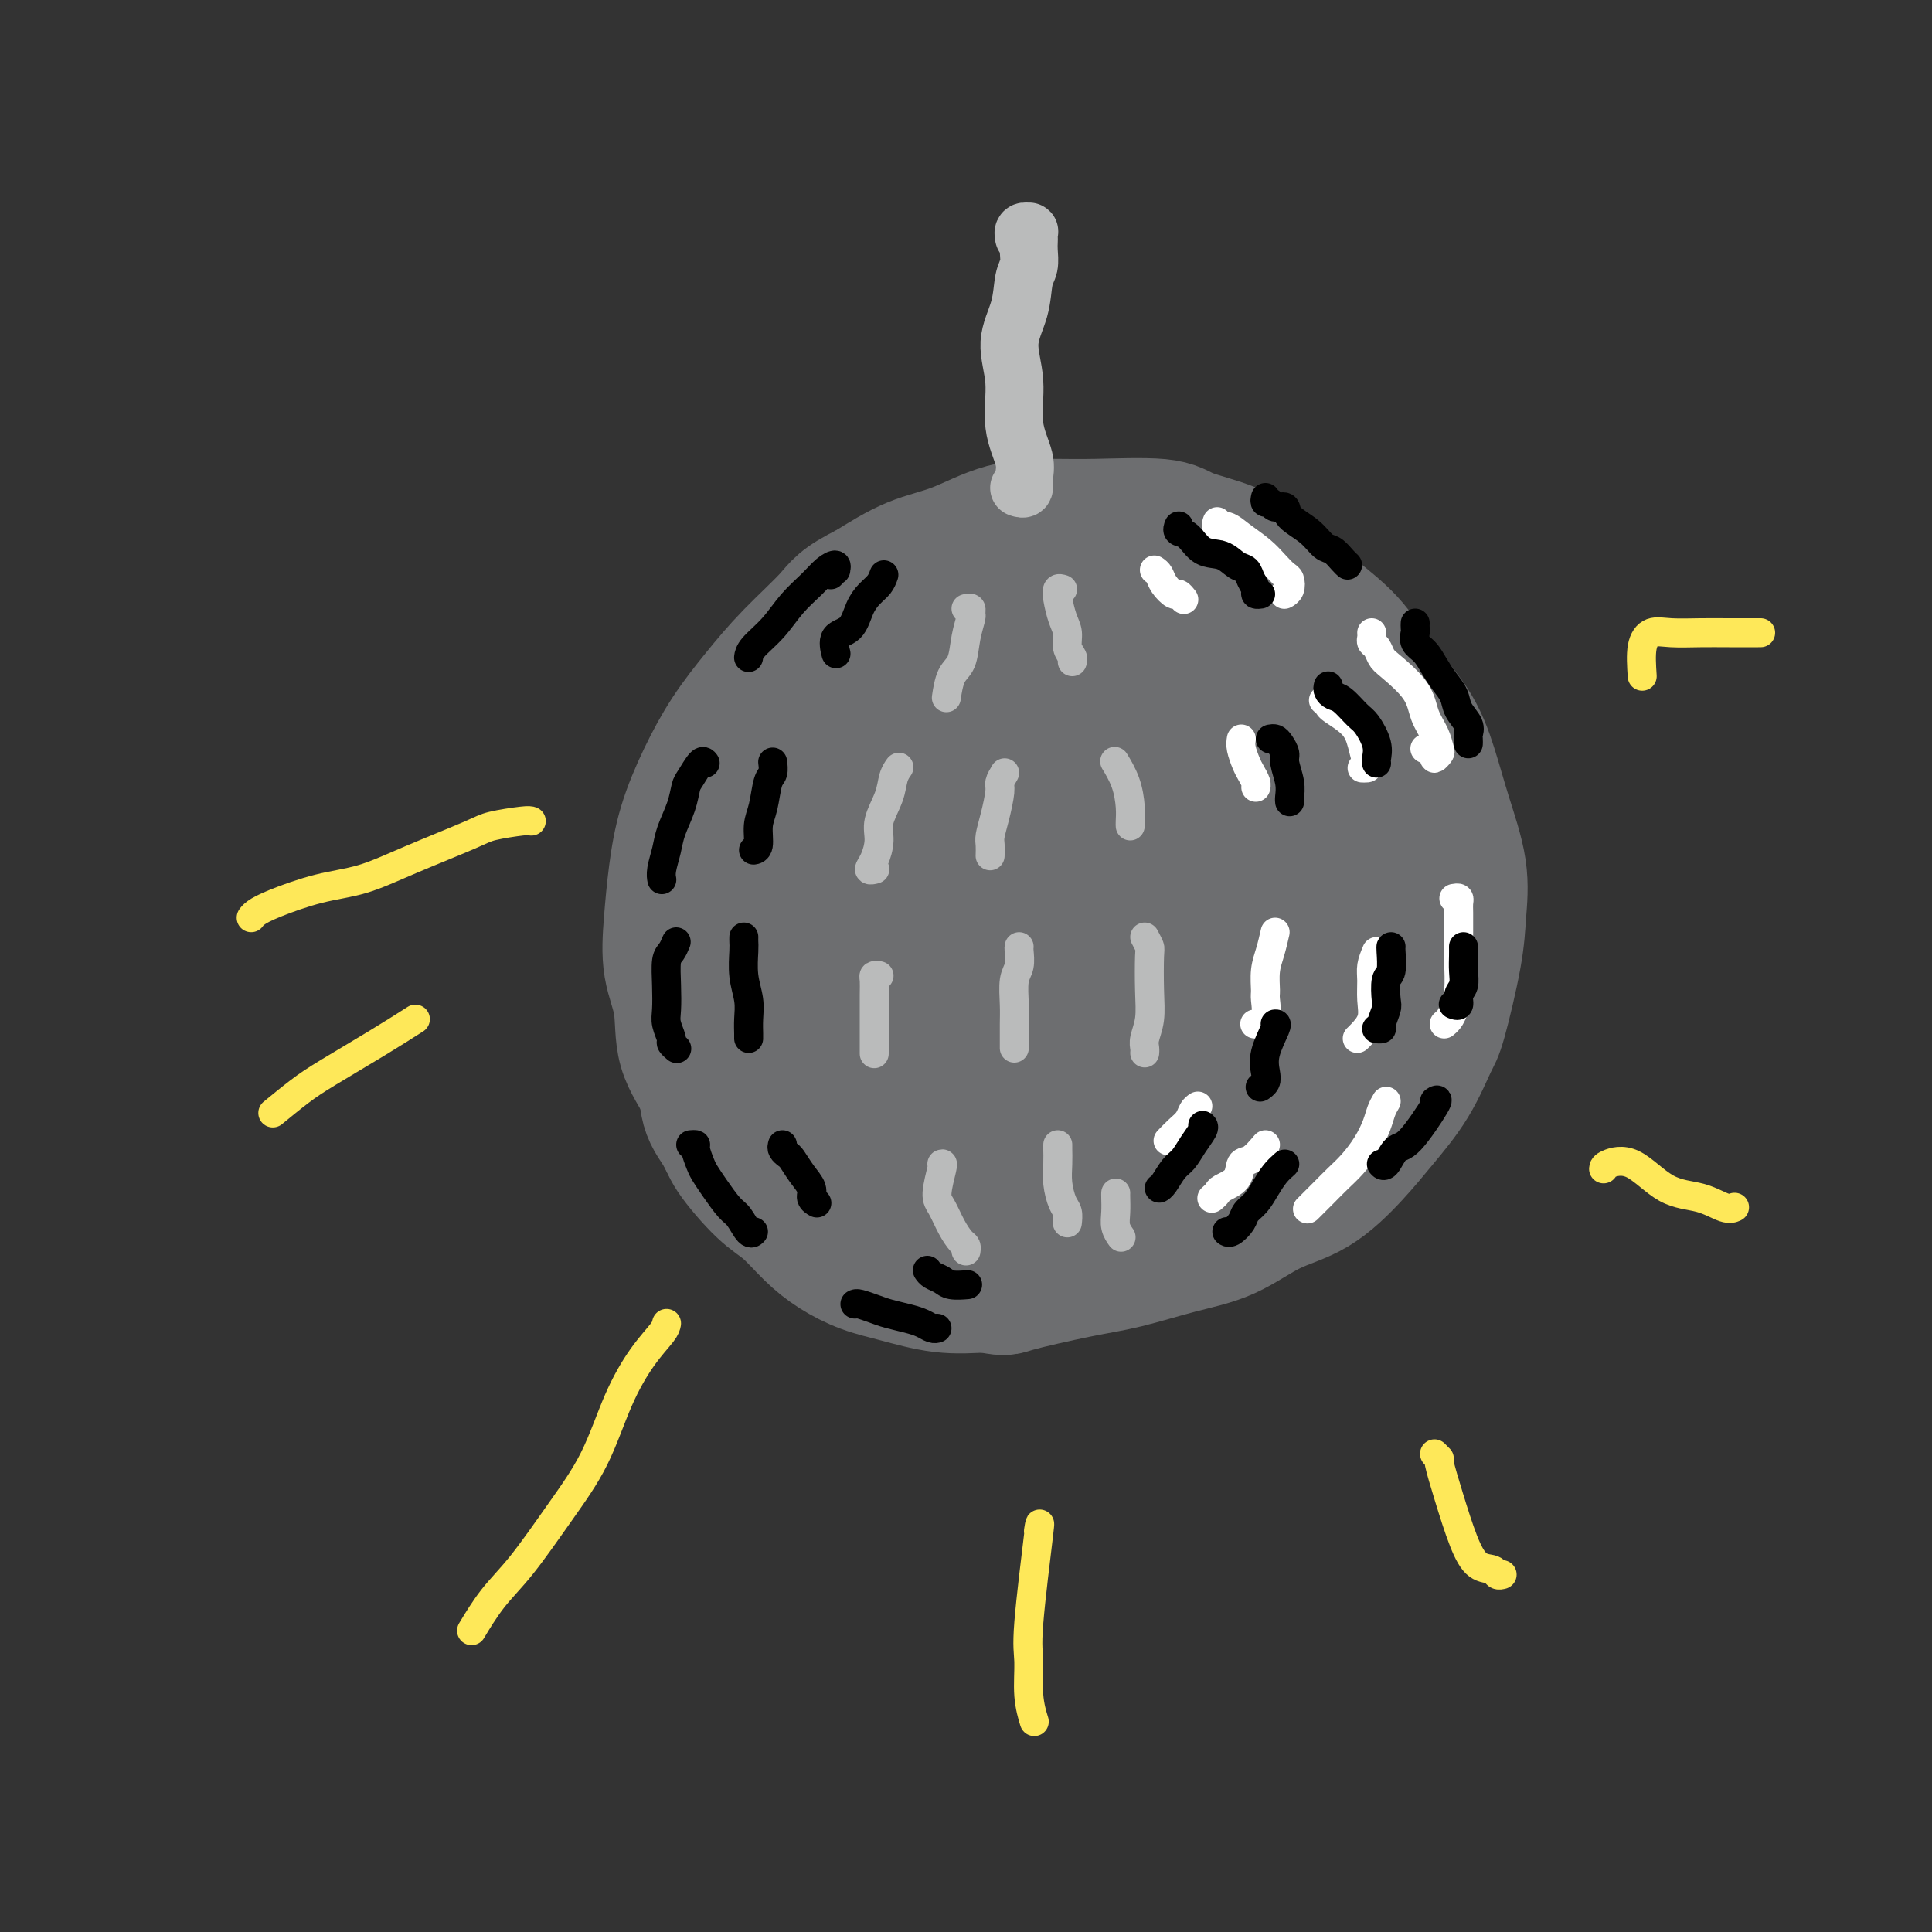 <svg viewBox='0 0 400 400' version='1.1' xmlns='http://www.w3.org/2000/svg' xmlns:xlink='http://www.w3.org/1999/xlink'><rect x="0" y="0" width="400" height="400" fill="#333333" stroke="none"/><g fill='none' stroke='#6D6E70' stroke-width='28' stroke-linecap='round' stroke-linejoin='round'><path d='M200,131c-0.089,-0.449 -0.178,-0.899 -1,-1c-0.822,-0.101 -2.378,0.145 -3,0c-0.622,-0.145 -0.310,-0.682 -1,-1c-0.690,-0.318 -2.383,-0.418 -4,0c-1.617,0.418 -3.157,1.353 -5,2c-1.843,0.647 -3.988,1.007 -6,2c-2.012,0.993 -3.892,2.620 -6,4c-2.108,1.380 -4.443,2.512 -6,4c-1.557,1.488 -2.337,3.331 -4,5c-1.663,1.669 -4.209,3.164 -6,5c-1.791,1.836 -2.826,4.011 -4,6c-1.174,1.989 -2.486,3.790 -4,6c-1.514,2.210 -3.229,4.828 -4,7c-0.771,2.172 -0.599,3.896 -1,6c-0.401,2.104 -1.377,4.587 -2,7c-0.623,2.413 -0.893,4.755 -1,7c-0.107,2.245 -0.049,4.391 0,7c0.049,2.609 0.091,5.680 0,8c-0.091,2.320 -0.315,3.888 0,6c0.315,2.112 1.169,4.767 2,7c0.831,2.233 1.639,4.044 2,6c0.361,1.956 0.276,4.058 1,6c0.724,1.942 2.258,3.723 3,5c0.742,1.277 0.693,2.050 2,4c1.307,1.950 3.972,5.079 6,7c2.028,1.921 3.421,2.636 5,4c1.579,1.364 3.346,3.378 5,5c1.654,1.622 3.195,2.852 5,4c1.805,1.148 3.876,2.215 6,3c2.124,0.785 4.303,1.288 7,2c2.697,0.712 5.914,1.632 9,2c3.086,0.368 6.043,0.184 9,0'/><path d='M204,266c4.562,0.779 3.466,0.727 6,0c2.534,-0.727 8.698,-2.131 13,-3c4.302,-0.869 6.741,-1.205 10,-2c3.259,-0.795 7.336,-2.048 11,-3c3.664,-0.952 6.915,-1.602 10,-3c3.085,-1.398 6.005,-3.542 9,-5c2.995,-1.458 6.067,-2.229 9,-4c2.933,-1.771 5.729,-4.541 8,-7c2.271,-2.459 4.016,-4.606 6,-7c1.984,-2.394 4.205,-5.036 6,-8c1.795,-2.964 3.163,-6.251 4,-8c0.837,-1.749 1.144,-1.958 2,-5c0.856,-3.042 2.263,-8.915 3,-13c0.737,-4.085 0.805,-6.382 1,-9c0.195,-2.618 0.517,-5.559 0,-9c-0.517,-3.441 -1.874,-7.384 -3,-11c-1.126,-3.616 -2.020,-6.905 -3,-10c-0.980,-3.095 -2.045,-5.996 -4,-9c-1.955,-3.004 -4.801,-6.110 -7,-9c-2.199,-2.890 -3.751,-5.565 -6,-8c-2.249,-2.435 -5.195,-4.632 -8,-7c-2.805,-2.368 -5.469,-4.908 -8,-7c-2.531,-2.092 -4.927,-3.738 -8,-5c-3.073,-1.262 -6.821,-2.142 -9,-3c-2.179,-0.858 -2.789,-1.695 -6,-2c-3.211,-0.305 -9.023,-0.078 -13,0c-3.977,0.078 -6.118,0.007 -9,0c-2.882,-0.007 -6.504,0.050 -10,1c-3.496,0.950 -6.864,2.794 -10,4c-3.136,1.206 -6.039,1.773 -9,3c-2.961,1.227 -5.981,3.113 -9,5'/><path d='M180,122c-5.750,2.833 -6.127,3.916 -8,6c-1.873,2.084 -5.244,5.169 -8,8c-2.756,2.831 -4.899,5.408 -7,8c-2.101,2.592 -4.160,5.201 -6,8c-1.840,2.799 -3.462,5.790 -5,9c-1.538,3.210 -2.993,6.641 -4,10c-1.007,3.359 -1.566,6.647 -2,10c-0.434,3.353 -0.745,6.771 -1,10c-0.255,3.229 -0.456,6.269 0,9c0.456,2.731 1.568,5.152 2,8c0.432,2.848 0.183,6.124 1,9c0.817,2.876 2.701,5.352 4,8c1.299,2.648 2.014,5.468 3,8c0.986,2.532 2.242,4.774 4,7c1.758,2.226 4.018,4.434 6,6c1.982,1.566 3.685,2.490 6,4c2.315,1.510 5.241,3.606 8,5c2.759,1.394 5.350,2.086 8,3c2.650,0.914 5.360,2.051 8,3c2.640,0.949 5.210,1.711 8,2c2.790,0.289 5.801,0.103 9,0c3.199,-0.103 6.586,-0.125 10,-1c3.414,-0.875 6.856,-2.602 10,-4c3.144,-1.398 5.992,-2.466 9,-4c3.008,-1.534 6.177,-3.535 10,-6c3.823,-2.465 8.300,-5.395 12,-8c3.700,-2.605 6.624,-4.886 9,-7c2.376,-2.114 4.204,-4.062 6,-7c1.796,-2.938 3.561,-6.868 5,-11c1.439,-4.132 2.554,-8.466 3,-13c0.446,-4.534 0.223,-9.267 0,-14'/><path d='M280,188c-0.048,-4.744 -0.166,-9.605 -1,-14c-0.834,-4.395 -2.382,-8.325 -4,-12c-1.618,-3.675 -3.304,-7.096 -6,-11c-2.696,-3.904 -6.402,-8.293 -10,-12c-3.598,-3.707 -7.090,-6.733 -11,-9c-3.910,-2.267 -8.240,-3.776 -12,-5c-3.760,-1.224 -6.952,-2.164 -11,-2c-4.048,0.164 -8.953,1.432 -14,3c-5.047,1.568 -10.237,3.438 -15,6c-4.763,2.562 -9.100,5.818 -14,10c-4.900,4.182 -10.362,9.290 -14,13c-3.638,3.710 -5.451,6.021 -8,10c-2.549,3.979 -5.835,9.626 -8,17c-2.165,7.374 -3.209,16.476 -3,23c0.209,6.524 1.671,10.469 4,15c2.329,4.531 5.524,9.648 9,13c3.476,3.352 7.231,4.937 12,6c4.769,1.063 10.551,1.602 16,2c5.449,0.398 10.565,0.655 16,0c5.435,-0.655 11.188,-2.224 16,-5c4.812,-2.776 8.683,-6.761 13,-11c4.317,-4.239 9.080,-8.733 13,-14c3.920,-5.267 6.997,-11.306 9,-18c2.003,-6.694 2.933,-14.044 3,-21c0.067,-6.956 -0.730,-13.517 -2,-19c-1.270,-5.483 -3.013,-9.887 -6,-13c-2.987,-3.113 -7.217,-4.936 -12,-6c-4.783,-1.064 -10.117,-1.368 -16,0c-5.883,1.368 -12.315,4.407 -19,8c-6.685,3.593 -13.624,7.741 -19,13c-5.376,5.259 -9.188,11.630 -13,18'/><path d='M173,173c-3.687,6.679 -6.406,14.377 -8,22c-1.594,7.623 -2.063,15.171 -1,22c1.063,6.829 3.659,12.940 7,17c3.341,4.060 7.426,6.069 12,8c4.574,1.931 9.638,3.783 15,4c5.362,0.217 11.023,-1.200 17,-4c5.977,-2.800 12.270,-6.984 18,-12c5.730,-5.016 10.898,-10.865 15,-18c4.102,-7.135 7.140,-15.556 9,-23c1.860,-7.444 2.542,-13.910 2,-19c-0.542,-5.090 -2.309,-8.805 -5,-12c-2.691,-3.195 -6.304,-5.871 -11,-7c-4.696,-1.129 -10.473,-0.712 -17,1c-6.527,1.712 -13.804,4.718 -21,9c-7.196,4.282 -14.312,9.839 -20,16c-5.688,6.161 -9.950,12.926 -13,19c-3.050,6.074 -4.890,11.457 -4,16c0.890,4.543 4.509,8.244 9,10c4.491,1.756 9.856,1.566 14,2c4.144,0.434 7.069,1.492 13,0c5.931,-1.492 14.867,-5.535 20,-8c5.133,-2.465 6.461,-3.351 9,-8c2.539,-4.649 6.287,-13.062 8,-19c1.713,-5.938 1.389,-9.400 1,-14c-0.389,-4.600 -0.844,-10.336 -3,-13c-2.156,-2.664 -6.013,-2.255 -10,-1c-3.987,1.255 -8.104,3.356 -13,7c-4.896,3.644 -10.570,8.833 -16,15c-5.430,6.167 -10.616,13.314 -14,19c-3.384,5.686 -4.967,9.910 -5,13c-0.033,3.090 1.483,5.045 3,7'/><path d='M184,222c1.701,1.614 4.454,2.148 8,2c3.546,-0.148 7.884,-0.979 12,-3c4.116,-2.021 8.009,-5.231 12,-9c3.991,-3.769 8.079,-8.098 11,-13c2.921,-4.902 4.673,-10.378 6,-15c1.327,-4.622 2.227,-8.389 2,-10c-0.227,-1.611 -1.580,-1.067 -4,0c-2.420,1.067 -5.905,2.657 -8,4c-2.095,1.343 -2.799,2.438 -7,6c-4.201,3.562 -11.898,9.589 -16,14c-4.102,4.411 -4.607,7.205 -5,10c-0.393,2.795 -0.674,5.590 0,7c0.674,1.410 2.302,1.437 5,1c2.698,-0.437 6.464,-1.336 10,-3c3.536,-1.664 6.840,-4.094 10,-7c3.160,-2.906 6.176,-6.287 8,-10c1.824,-3.713 2.455,-7.757 3,-10c0.545,-2.243 1.002,-2.686 0,-2c-1.002,0.686 -3.463,2.501 -7,5c-3.537,2.499 -8.150,5.684 -11,8c-2.850,2.316 -3.937,3.765 -7,7c-3.063,3.235 -8.101,8.258 -11,11c-2.899,2.742 -3.657,3.204 -4,4c-0.343,0.796 -0.270,1.926 0,2c0.270,0.074 0.738,-0.908 2,-2c1.262,-1.092 3.318,-2.293 5,-3c1.682,-0.707 2.991,-0.921 4,-1c1.009,-0.079 1.717,-0.023 2,0c0.283,0.023 0.142,0.011 0,0'/></g>
<g fill='none' stroke='#FFFFFF' stroke-width='6' stroke-linecap='round' stroke-linejoin='round'><path d='M252,108c-0.162,0.464 -0.325,0.929 0,1c0.325,0.071 1.137,-0.251 2,0c0.863,0.251 1.776,1.074 3,2c1.224,0.926 2.760,1.953 4,3c1.240,1.047 2.185,2.112 3,3c0.815,0.888 1.500,1.597 2,2c0.500,0.403 0.813,0.500 1,1c0.187,0.500 0.246,1.402 0,2c-0.246,0.598 -0.797,0.892 -1,1c-0.203,0.108 -0.058,0.031 0,0c0.058,-0.031 0.029,-0.015 0,0'/><path d='M239,118c0.364,0.259 0.728,0.518 1,1c0.272,0.482 0.451,1.187 1,2c0.549,0.813 1.467,1.733 2,2c0.533,0.267 0.682,-0.121 1,0c0.318,0.121 0.805,0.749 1,1c0.195,0.251 0.097,0.126 0,0'/><path d='M284,131c0.024,0.326 0.048,0.651 0,1c-0.048,0.349 -0.167,0.721 0,1c0.167,0.279 0.621,0.465 1,1c0.379,0.535 0.682,1.420 1,2c0.318,0.580 0.649,0.856 2,2c1.351,1.144 3.722,3.157 5,5c1.278,1.843 1.463,3.518 2,5c0.537,1.482 1.427,2.773 2,4c0.573,1.227 0.830,2.392 1,3c0.170,0.608 0.252,0.660 0,1c-0.252,0.340 -0.838,0.967 -1,1c-0.162,0.033 0.101,-0.527 0,-1c-0.101,-0.473 -0.566,-0.858 -1,-1c-0.434,-0.142 -0.838,-0.041 -1,0c-0.162,0.041 -0.081,0.020 0,0'/><path d='M274,145c0.417,0.376 0.833,0.752 1,1c0.167,0.248 0.084,0.368 1,1c0.916,0.632 2.830,1.777 4,3c1.170,1.223 1.595,2.524 2,4c0.405,1.476 0.789,3.128 1,4c0.211,0.872 0.249,0.966 0,1c-0.249,0.034 -0.785,0.010 -1,0c-0.215,-0.010 -0.107,-0.005 0,0'/><path d='M257,153c-0.091,0.552 -0.182,1.104 0,2c0.182,0.896 0.637,2.135 1,3c0.363,0.865 0.633,1.356 1,2c0.367,0.644 0.829,1.443 1,2c0.171,0.557 0.049,0.874 0,1c-0.049,0.126 -0.024,0.063 0,0'/><path d='M301,186c0.423,-0.075 0.845,-0.150 1,0c0.155,0.150 0.042,0.525 0,1c-0.042,0.475 -0.014,1.051 0,2c0.014,0.949 0.015,2.271 0,4c-0.015,1.729 -0.046,3.864 0,6c0.046,2.136 0.170,4.271 0,6c-0.170,1.729 -0.633,3.051 -1,4c-0.367,0.949 -0.637,1.525 -1,2c-0.363,0.475 -0.818,0.850 -1,1c-0.182,0.150 -0.091,0.075 0,0'/><path d='M285,197c-0.426,1.023 -0.853,2.046 -1,3c-0.147,0.954 -0.015,1.839 0,3c0.015,1.161 -0.087,2.598 0,4c0.087,1.402 0.364,2.767 0,4c-0.364,1.233 -1.367,2.332 -2,3c-0.633,0.668 -0.895,0.905 -1,1c-0.105,0.095 -0.052,0.047 0,0'/><path d='M264,193c-0.308,1.351 -0.617,2.702 -1,4c-0.383,1.298 -0.842,2.544 -1,4c-0.158,1.456 -0.015,3.122 0,4c0.015,0.878 -0.099,0.967 0,2c0.099,1.033 0.411,3.009 0,4c-0.411,0.991 -1.546,0.997 -2,1c-0.454,0.003 -0.227,0.001 0,0'/><path d='M287,228c-0.351,0.600 -0.702,1.199 -1,2c-0.298,0.801 -0.543,1.802 -1,3c-0.457,1.198 -1.125,2.591 -2,4c-0.875,1.409 -1.958,2.833 -3,4c-1.042,1.167 -2.042,2.076 -3,3c-0.958,0.924 -1.873,1.864 -3,3c-1.127,1.136 -2.465,2.467 -3,3c-0.535,0.533 -0.268,0.266 0,0'/><path d='M262,237c-1.049,1.231 -2.098,2.462 -3,3c-0.902,0.538 -1.657,0.382 -2,1c-0.343,0.618 -0.274,2.008 -1,3c-0.726,0.992 -2.246,1.585 -3,2c-0.754,0.415 -0.741,0.650 -1,1c-0.259,0.350 -0.788,0.814 -1,1c-0.212,0.186 -0.106,0.093 0,0'/><path d='M248,229c-0.354,0.241 -0.708,0.482 -1,1c-0.292,0.518 -0.522,1.314 -1,2c-0.478,0.686 -1.206,1.262 -2,2c-0.794,0.738 -1.656,1.640 -2,2c-0.344,0.360 -0.172,0.180 0,0'/></g>
<g fill='none' stroke='#000000' stroke-width='6' stroke-linecap='round' stroke-linejoin='round'><path d='M172,119c0.434,-0.456 0.868,-0.913 1,-1c0.132,-0.087 -0.040,0.194 0,0c0.040,-0.194 0.290,-0.863 0,-1c-0.290,-0.137 -1.121,0.260 -2,1c-0.879,0.740 -1.805,1.824 -3,3c-1.195,1.176 -2.660,2.445 -4,4c-1.340,1.555 -2.555,3.396 -4,5c-1.445,1.604 -3.120,2.970 -4,4c-0.880,1.030 -0.966,1.723 -1,2c-0.034,0.277 -0.017,0.139 0,0'/><path d='M183,119c-0.247,0.680 -0.494,1.360 -1,2c-0.506,0.640 -1.270,1.240 -2,2c-0.730,0.760 -1.425,1.679 -2,3c-0.575,1.321 -1.030,3.045 -2,4c-0.970,0.955 -2.453,1.142 -3,2c-0.547,0.858 -0.156,2.388 0,3c0.156,0.612 0.078,0.306 0,0'/><path d='M146,158c-0.222,-0.302 -0.445,-0.605 -1,0c-0.555,0.605 -1.444,2.117 -2,3c-0.556,0.883 -0.780,1.136 -1,2c-0.220,0.864 -0.437,2.340 -1,4c-0.563,1.660 -1.471,3.503 -2,5c-0.529,1.497 -0.678,2.649 -1,4c-0.322,1.351 -0.818,2.902 -1,4c-0.182,1.098 -0.052,1.742 0,2c0.052,0.258 0.026,0.129 0,0'/><path d='M160,158c-0.025,-0.200 -0.049,-0.400 0,0c0.049,0.400 0.172,1.399 0,2c-0.172,0.601 -0.638,0.802 -1,2c-0.362,1.198 -0.619,3.393 -1,5c-0.381,1.607 -0.886,2.627 -1,4c-0.114,1.373 0.162,3.101 0,4c-0.162,0.899 -0.760,0.971 -1,1c-0.240,0.029 -0.120,0.014 0,0'/><path d='M140,195c-0.310,0.735 -0.620,1.470 -1,2c-0.380,0.530 -0.830,0.857 -1,2c-0.170,1.143 -0.061,3.104 0,5c0.061,1.896 0.073,3.727 0,5c-0.073,1.273 -0.229,1.987 0,3c0.229,1.013 0.845,2.323 1,3c0.155,0.677 -0.151,0.721 0,1c0.151,0.279 0.757,0.794 1,1c0.243,0.206 0.121,0.103 0,0'/><path d='M154,194c-0.008,0.314 -0.016,0.629 0,1c0.016,0.371 0.057,0.800 0,2c-0.057,1.200 -0.211,3.173 0,5c0.211,1.827 0.789,3.509 1,5c0.211,1.491 0.057,2.791 0,4c-0.057,1.209 -0.015,2.325 0,3c0.015,0.675 0.004,0.907 0,1c-0.004,0.093 -0.002,0.046 0,0'/><path d='M143,237c0.448,-0.034 0.895,-0.068 1,0c0.105,0.068 -0.134,0.239 0,1c0.134,0.761 0.640,2.114 1,3c0.360,0.886 0.572,1.306 1,2c0.428,0.694 1.071,1.660 2,3c0.929,1.340 2.144,3.052 3,4c0.856,0.948 1.353,1.130 2,2c0.647,0.870 1.443,2.426 2,3c0.557,0.574 0.873,0.164 1,0c0.127,-0.164 0.063,-0.082 0,0'/><path d='M162,237c-0.095,0.321 -0.189,0.642 0,1c0.189,0.358 0.663,0.754 1,1c0.337,0.246 0.539,0.343 1,1c0.461,0.657 1.182,1.875 2,3c0.818,1.125 1.735,2.157 2,3c0.265,0.843 -0.121,1.496 0,2c0.121,0.504 0.749,0.858 1,1c0.251,0.142 0.126,0.071 0,0'/><path d='M177,270c0.147,-0.089 0.294,-0.179 1,0c0.706,0.179 1.971,0.626 3,1c1.029,0.374 1.820,0.675 3,1c1.180,0.325 2.747,0.676 4,1c1.253,0.324 2.192,0.623 3,1c0.808,0.377 1.487,0.832 2,1c0.513,0.168 0.861,0.048 1,0c0.139,-0.048 0.070,-0.024 0,0'/><path d='M192,263c0.233,0.340 0.466,0.679 1,1c0.534,0.321 1.370,0.622 2,1c0.630,0.378 1.054,0.833 2,1c0.946,0.167 2.413,0.048 3,0c0.587,-0.048 0.293,-0.024 0,0'/><path d='M244,109c0.044,-0.106 0.087,-0.212 0,0c-0.087,0.212 -0.305,0.743 0,1c0.305,0.257 1.132,0.239 2,1c0.868,0.761 1.776,2.301 3,3c1.224,0.699 2.763,0.558 4,1c1.237,0.442 2.173,1.467 3,2c0.827,0.533 1.546,0.574 2,1c0.454,0.426 0.644,1.239 1,2c0.356,0.761 0.879,1.472 1,2c0.121,0.528 -0.160,0.873 0,1c0.160,0.127 0.760,0.036 1,0c0.240,-0.036 0.120,-0.018 0,0'/><path d='M262,103c-0.099,0.456 -0.198,0.912 0,1c0.198,0.088 0.692,-0.192 1,0c0.308,0.192 0.428,0.857 1,1c0.572,0.143 1.595,-0.237 2,0c0.405,0.237 0.192,1.089 1,2c0.808,0.911 2.637,1.880 4,3c1.363,1.120 2.260,2.391 3,3c0.740,0.609 1.322,0.555 2,1c0.678,0.445 1.452,1.389 2,2c0.548,0.611 0.871,0.889 1,1c0.129,0.111 0.065,0.056 0,0'/><path d='M293,129c-0.013,0.359 -0.026,0.718 0,1c0.026,0.282 0.089,0.487 0,1c-0.089,0.513 -0.332,1.334 0,2c0.332,0.666 1.240,1.178 2,2c0.760,0.822 1.374,1.953 2,3c0.626,1.047 1.264,2.011 2,3c0.736,0.989 1.570,2.005 2,3c0.430,0.995 0.455,1.969 1,3c0.545,1.031 1.610,2.119 2,3c0.390,0.881 0.104,1.556 0,2c-0.104,0.444 -0.028,0.658 0,1c0.028,0.342 0.008,0.812 0,1c-0.008,0.188 -0.004,0.094 0,0'/><path d='M275,142c-0.074,0.318 -0.148,0.636 0,1c0.148,0.364 0.516,0.775 1,1c0.484,0.225 1.082,0.263 2,1c0.918,0.737 2.155,2.173 3,3c0.845,0.827 1.298,1.045 2,2c0.702,0.955 1.652,2.648 2,4c0.348,1.352 0.094,2.364 0,3c-0.094,0.636 -0.027,0.896 0,1c0.027,0.104 0.013,0.052 0,0'/><path d='M263,153c0.342,-0.062 0.684,-0.123 1,0c0.316,0.123 0.607,0.432 1,1c0.393,0.568 0.890,1.396 1,2c0.110,0.604 -0.167,0.985 0,2c0.167,1.015 0.777,2.664 1,4c0.223,1.336 0.060,2.360 0,3c-0.060,0.640 -0.017,0.897 0,1c0.017,0.103 0.009,0.051 0,0'/><path d='M264,212c0.224,-0.036 0.449,-0.073 0,1c-0.449,1.073 -1.571,3.254 -2,5c-0.429,1.746 -0.167,3.056 0,4c0.167,0.944 0.237,1.524 0,2c-0.237,0.476 -0.782,0.850 -1,1c-0.218,0.150 -0.109,0.075 0,0'/><path d='M288,196c-0.030,0.001 -0.059,0.001 0,1c0.059,0.999 0.208,2.996 0,4c-0.208,1.004 -0.773,1.015 -1,2c-0.227,0.985 -0.117,2.943 0,4c0.117,1.057 0.241,1.211 0,2c-0.241,0.789 -0.848,2.211 -1,3c-0.152,0.789 0.151,0.943 0,1c-0.151,0.057 -0.758,0.016 -1,0c-0.242,-0.016 -0.121,-0.008 0,0'/><path d='M303,196c0.009,0.585 0.017,1.169 0,2c-0.017,0.831 -0.061,1.907 0,3c0.061,1.093 0.226,2.202 0,3c-0.226,0.798 -0.844,1.286 -1,2c-0.156,0.714 0.150,1.654 0,2c-0.150,0.346 -0.757,0.099 -1,0c-0.243,-0.099 -0.121,-0.049 0,0'/><path d='M249,233c0.178,0.164 0.357,0.327 0,1c-0.357,0.673 -1.248,1.855 -2,3c-0.752,1.145 -1.364,2.254 -2,3c-0.636,0.746 -1.295,1.128 -2,2c-0.705,0.872 -1.457,2.234 -2,3c-0.543,0.766 -0.877,0.937 -1,1c-0.123,0.063 -0.035,0.018 0,0c0.035,-0.018 0.018,-0.009 0,0'/><path d='M266,241c-0.664,0.584 -1.329,1.167 -2,2c-0.671,0.833 -1.349,1.915 -2,3c-0.651,1.085 -1.274,2.171 -2,3c-0.726,0.829 -1.554,1.399 -2,2c-0.446,0.601 -0.511,1.233 -1,2c-0.489,0.767 -1.401,1.668 -2,2c-0.599,0.332 -0.885,0.095 -1,0c-0.115,-0.095 -0.057,-0.047 0,0'/><path d='M297,228c0.489,-0.334 0.979,-0.668 0,1c-0.979,1.668 -3.425,5.336 -5,7c-1.575,1.664 -2.278,1.322 -3,2c-0.722,0.678 -1.464,2.375 -2,3c-0.536,0.625 -0.868,0.179 -1,0c-0.132,-0.179 -0.066,-0.089 0,0'/></g>
<g fill='none' stroke='#BABBBB' stroke-width='6' stroke-linecap='round' stroke-linejoin='round'><path d='M200,126c0.430,-0.106 0.859,-0.211 1,0c0.141,0.211 -0.007,0.740 0,1c0.007,0.260 0.170,0.253 0,1c-0.170,0.747 -0.673,2.250 -1,4c-0.327,1.750 -0.480,3.747 -1,5c-0.520,1.253 -1.409,1.760 -2,3c-0.591,1.240 -0.883,3.211 -1,4c-0.117,0.789 -0.058,0.394 0,0'/><path d='M220,122c-0.401,-0.124 -0.802,-0.248 -1,0c-0.198,0.248 -0.193,0.868 0,2c0.193,1.132 0.574,2.776 1,4c0.426,1.224 0.899,2.027 1,3c0.101,0.973 -0.169,2.117 0,3c0.169,0.883 0.776,1.507 1,2c0.224,0.493 0.064,0.855 0,1c-0.064,0.145 -0.032,0.072 0,0'/><path d='M186,159c0.100,-0.139 0.199,-0.278 0,0c-0.199,0.278 -0.697,0.974 -1,2c-0.303,1.026 -0.412,2.384 -1,4c-0.588,1.616 -1.657,3.491 -2,5c-0.343,1.509 0.038,2.653 0,4c-0.038,1.347 -0.495,2.897 -1,4c-0.505,1.103 -1.059,1.758 -1,2c0.059,0.242 0.731,0.069 1,0c0.269,-0.069 0.134,-0.035 0,0'/><path d='M208,160c-0.445,0.741 -0.890,1.482 -1,2c-0.110,0.518 0.114,0.812 0,2c-0.114,1.188 -0.566,3.271 -1,5c-0.434,1.729 -0.848,3.102 -1,4c-0.152,0.898 -0.041,1.319 0,2c0.041,0.681 0.012,1.623 0,2c-0.012,0.377 -0.006,0.188 0,0'/><path d='M231,158c-0.196,-0.324 -0.392,-0.647 0,0c0.392,0.647 1.373,2.265 2,4c0.627,1.735 0.900,3.589 1,5c0.100,1.411 0.027,2.380 0,3c-0.027,0.620 -0.008,0.891 0,1c0.008,0.109 0.004,0.054 0,0'/><path d='M182,202c-0.423,-0.050 -0.845,-0.099 -1,0c-0.155,0.099 -0.041,0.348 0,1c0.041,0.652 0.011,1.709 0,3c-0.011,1.291 -0.003,2.815 0,4c0.003,1.185 0.001,2.029 0,3c-0.001,0.971 -0.000,2.069 0,3c0.000,0.931 0.000,1.695 0,2c-0.000,0.305 -0.000,0.153 0,0'/><path d='M211,196c-0.030,0.140 -0.061,0.281 0,1c0.061,0.719 0.212,2.017 0,3c-0.212,0.983 -0.789,1.649 -1,3c-0.211,1.351 -0.057,3.385 0,5c0.057,1.615 0.015,2.811 0,4c-0.015,1.189 -0.004,2.370 0,3c0.004,0.630 0.001,0.708 0,1c-0.001,0.292 -0.000,0.798 0,1c0.000,0.202 0.000,0.101 0,0'/><path d='M237,194c0.420,0.790 0.841,1.580 1,2c0.159,0.420 0.057,0.469 0,2c-0.057,1.531 -0.068,4.543 0,7c0.068,2.457 0.214,4.357 0,6c-0.214,1.643 -0.789,3.028 -1,4c-0.211,0.972 -0.057,1.531 0,2c0.057,0.469 0.016,0.848 0,1c-0.016,0.152 -0.008,0.076 0,0'/><path d='M195,241c0.131,-0.079 0.262,-0.158 0,1c-0.262,1.158 -0.918,3.553 -1,5c-0.082,1.447 0.409,1.947 1,3c0.591,1.053 1.283,2.661 2,4c0.717,1.339 1.460,2.411 2,3c0.540,0.589 0.876,0.697 1,1c0.124,0.303 0.035,0.801 0,1c-0.035,0.199 -0.018,0.100 0,0'/><path d='M219,237c-0.006,0.175 -0.012,0.350 0,1c0.012,0.650 0.042,1.775 0,3c-0.042,1.225 -0.155,2.549 0,4c0.155,1.451 0.578,3.028 1,4c0.422,0.972 0.844,1.339 1,2c0.156,0.661 0.044,1.618 0,2c-0.044,0.382 -0.022,0.191 0,0'/><path d='M231,247c-0.008,0.158 -0.016,0.316 0,1c0.016,0.684 0.056,1.895 0,3c-0.056,1.105 -0.207,2.105 0,3c0.207,0.895 0.774,1.684 1,2c0.226,0.316 0.113,0.158 0,0'/></g>
<g fill='none' stroke='#BABBBB' stroke-width='12' stroke-linecap='round' stroke-linejoin='round'><path d='M211,101c0.440,0.146 0.880,0.292 1,0c0.120,-0.292 -0.078,-1.024 0,-2c0.078,-0.976 0.434,-2.198 0,-4c-0.434,-1.802 -1.658,-4.184 -2,-7c-0.342,-2.816 0.199,-6.066 0,-9c-0.199,-2.934 -1.139,-5.552 -1,-8c0.139,-2.448 1.358,-4.726 2,-7c0.642,-2.274 0.708,-4.546 1,-6c0.292,-1.454 0.810,-2.092 1,-3c0.190,-0.908 0.052,-2.085 0,-3c-0.052,-0.915 -0.018,-1.567 0,-2c0.018,-0.433 0.019,-0.648 0,-1c-0.019,-0.352 -0.058,-0.840 0,-1c0.058,-0.160 0.211,0.009 0,0c-0.211,-0.009 -0.788,-0.195 -1,0c-0.212,0.195 -0.061,0.770 0,1c0.061,0.230 0.030,0.115 0,0'/></g>
<g fill='none' stroke='#FEE859' stroke-width='6' stroke-linecap='round' stroke-linejoin='round'><path d='M110,170c-0.238,-0.085 -0.475,-0.171 -2,0c-1.525,0.171 -4.336,0.597 -6,1c-1.664,0.403 -2.181,0.783 -5,2c-2.819,1.217 -7.939,3.271 -12,5c-4.061,1.729 -7.064,3.132 -10,4c-2.936,0.868 -5.806,1.199 -9,2c-3.194,0.801 -6.712,2.070 -9,3c-2.288,0.930 -3.347,1.520 -4,2c-0.653,0.480 -0.901,0.852 -1,1c-0.099,0.148 -0.050,0.074 0,0'/><path d='M86,211c-2.391,1.523 -4.781,3.046 -8,5c-3.219,1.954 -7.265,4.338 -10,6c-2.735,1.662 -4.159,2.601 -6,4c-1.841,1.399 -4.097,3.257 -5,4c-0.903,0.743 -0.451,0.372 0,0'/><path d='M138,274c-0.092,0.473 -0.184,0.946 -1,2c-0.816,1.054 -2.355,2.689 -4,5c-1.645,2.311 -3.394,5.297 -5,9c-1.606,3.703 -3.068,8.121 -5,12c-1.932,3.879 -4.333,7.219 -7,11c-2.667,3.781 -5.602,8.003 -8,11c-2.398,2.997 -4.261,4.768 -6,7c-1.739,2.232 -3.354,4.923 -4,6c-0.646,1.077 -0.323,0.538 0,0'/><path d='M215,317c0.229,-1.419 0.457,-2.838 0,1c-0.457,3.838 -1.600,12.935 -2,18c-0.400,5.065 -0.056,6.100 0,8c0.056,1.900 -0.177,4.665 0,7c0.177,2.335 0.765,4.238 1,5c0.235,0.762 0.118,0.381 0,0'/><path d='M297,301c0.464,0.459 0.928,0.918 1,1c0.072,0.082 -0.247,-0.214 0,1c0.247,1.214 1.060,3.937 2,7c0.940,3.063 2.007,6.467 3,9c0.993,2.533 1.913,4.195 3,5c1.087,0.805 2.343,0.752 3,1c0.657,0.248 0.715,0.798 1,1c0.285,0.202 0.796,0.058 1,0c0.204,-0.058 0.102,-0.029 0,0'/><path d='M332,242c0.022,-0.283 0.043,-0.566 1,-1c0.957,-0.434 2.849,-1.020 5,0c2.151,1.020 4.563,3.646 7,5c2.437,1.354 4.901,1.435 7,2c2.099,0.565 3.834,1.614 5,2c1.166,0.386 1.762,0.110 2,0c0.238,-0.110 0.119,-0.055 0,0'/><path d='M340,140c-0.144,-2.196 -0.289,-4.392 0,-6c0.289,-1.608 1.010,-2.627 2,-3c0.990,-0.373 2.247,-0.100 4,0c1.753,0.100 4.000,0.027 6,0c2.000,-0.027 3.753,-0.007 6,0c2.247,0.007 4.990,0.002 6,0c1.010,-0.002 0.289,-0.001 0,0c-0.289,0.001 -0.144,0.000 0,0'/></g>
</svg>